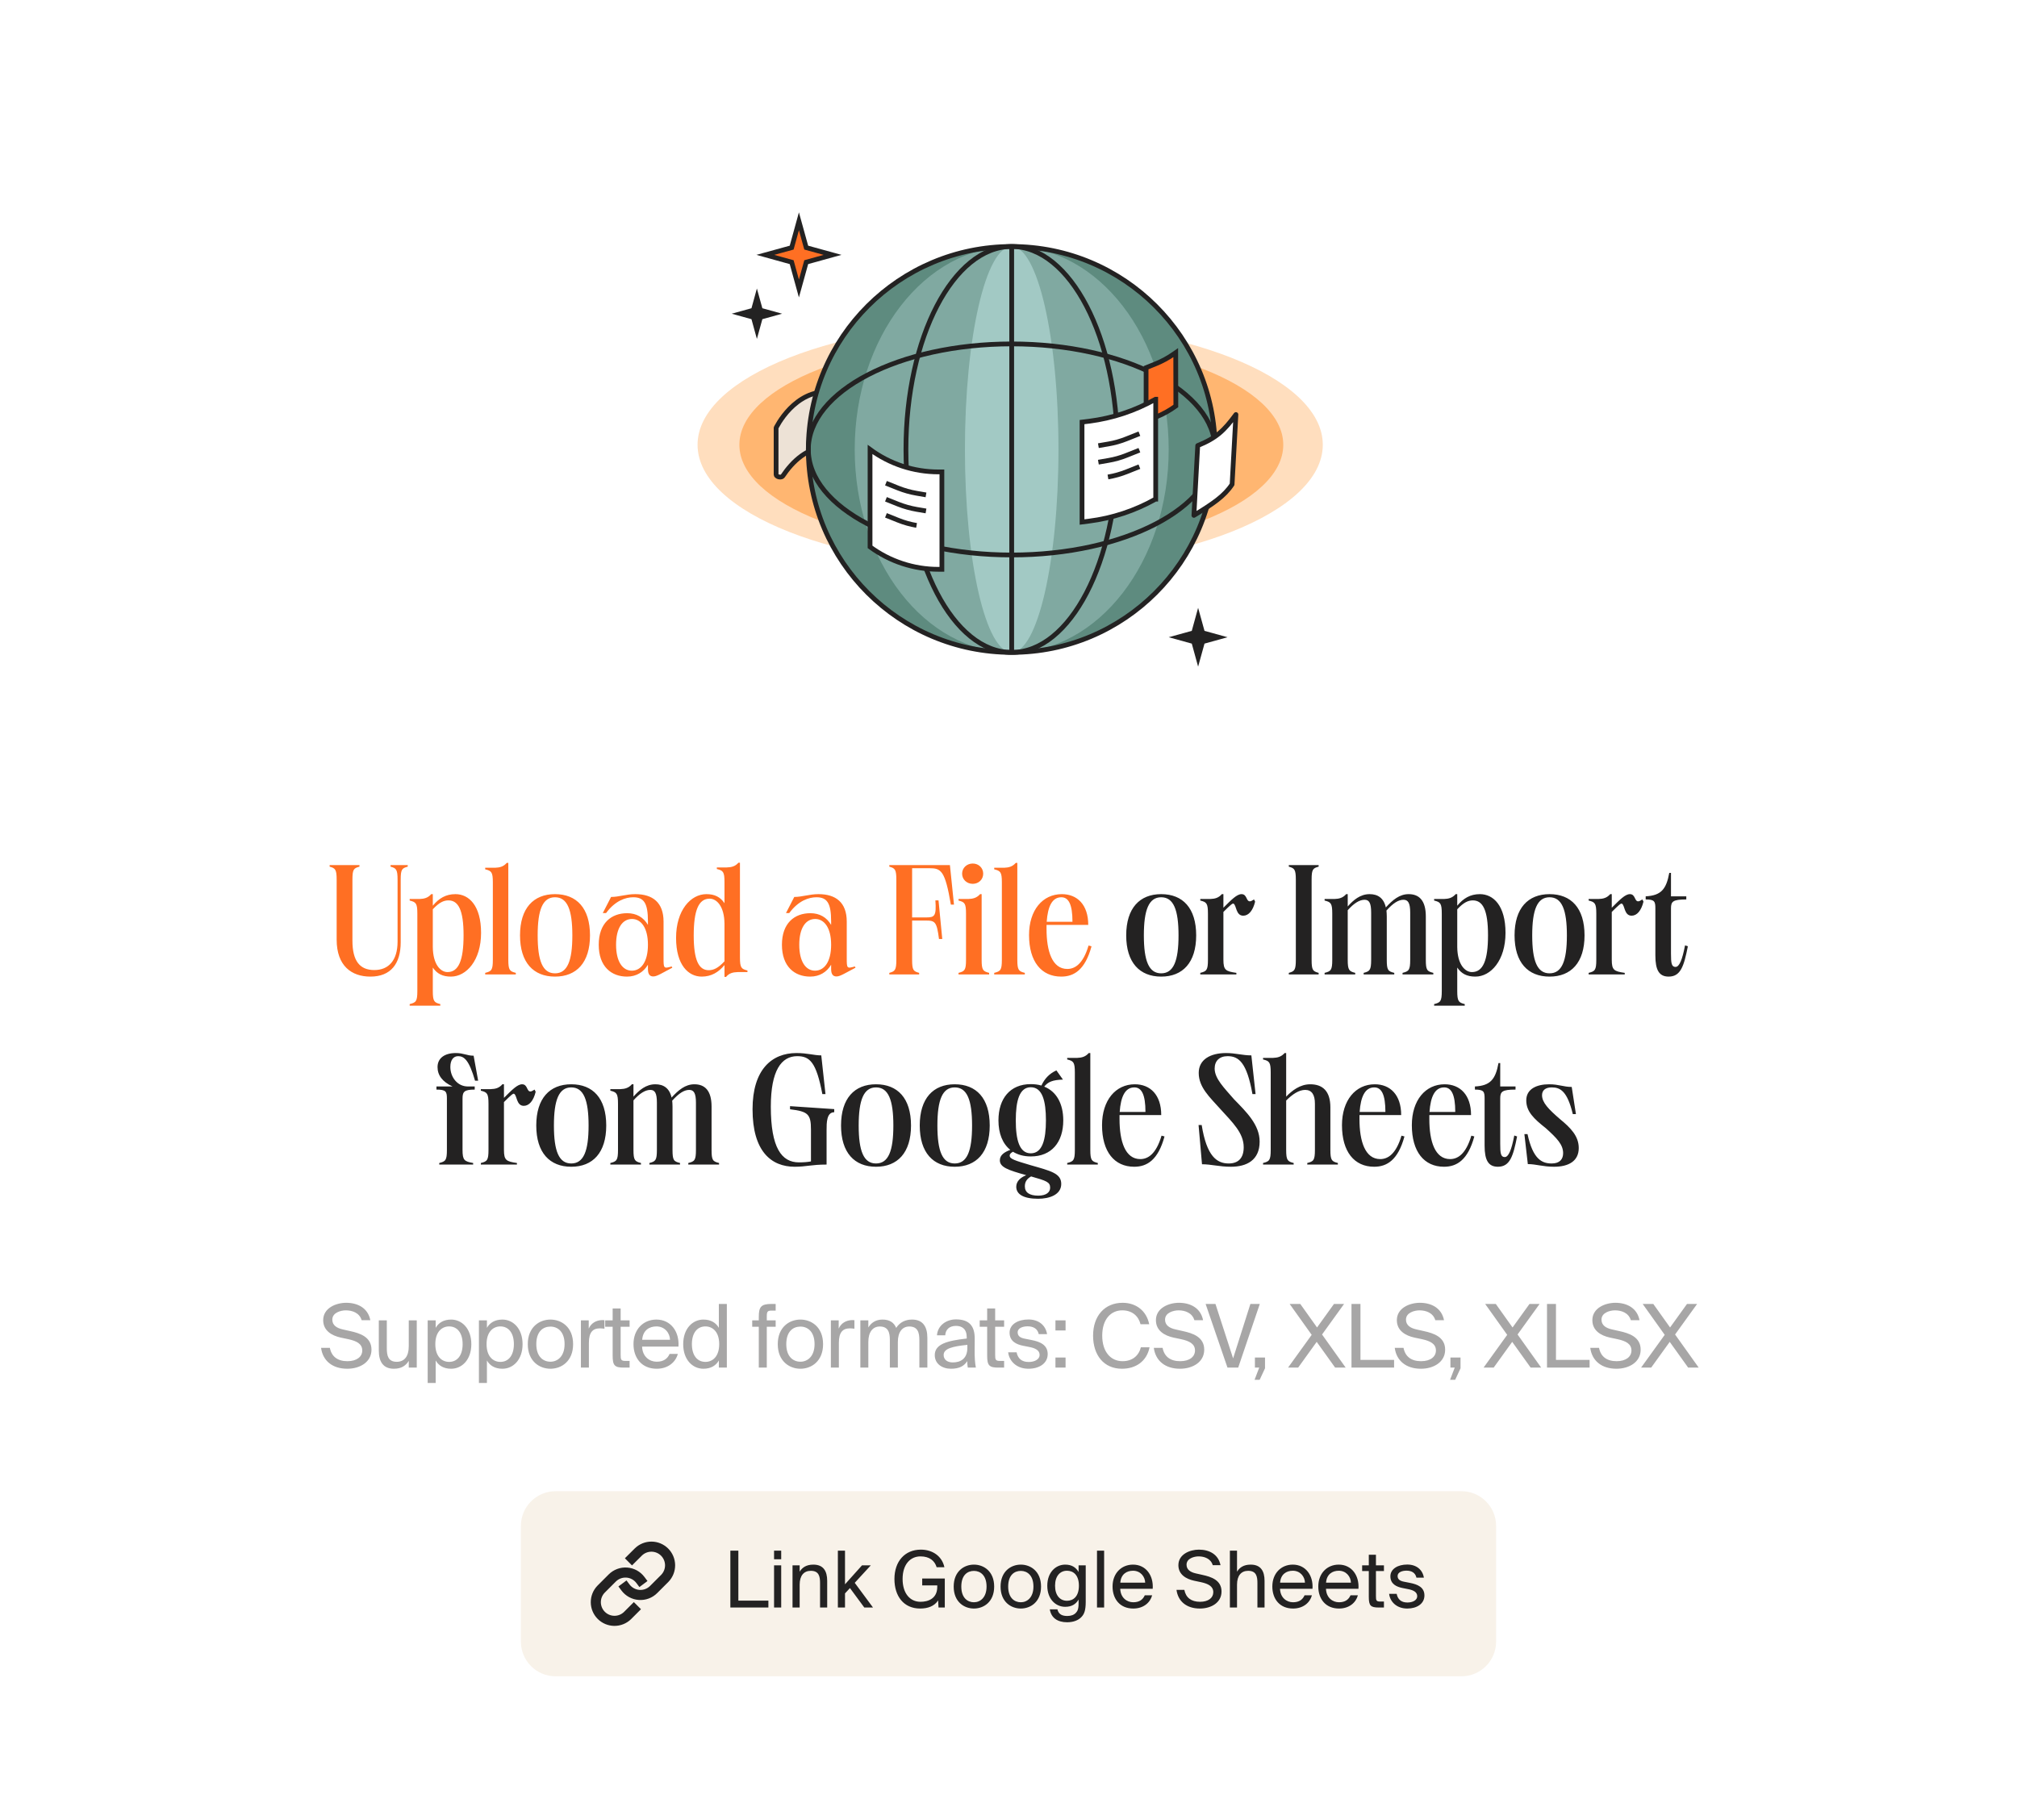 <svg width="297" height="268" viewBox="0 0 297 268" fill="none" xmlns="http://www.w3.org/2000/svg">
<rect width="297" height="268" fill="white"/>
<path opacity="0.3" d="M148.747 83.639C174.17 83.639 194.779 75.518 194.779 65.5C194.779 55.482 174.17 47.361 148.747 47.361C123.324 47.361 102.715 55.482 102.715 65.5C102.715 75.518 123.324 83.639 148.747 83.639Z" fill="#FF8F25"/>
<path opacity="0.5" d="M148.916 81.244C171.031 81.244 188.959 74.195 188.959 65.5C188.959 56.805 171.031 49.757 148.916 49.757C126.801 49.757 108.873 56.805 108.873 65.5C108.873 74.195 126.801 81.244 148.916 81.244Z" fill="#FF8F25"/>
<path d="M116.325 60.168C117.662 58.806 119.612 57.541 122.192 57.697V65.819C118.933 65.667 116.628 68.057 115.26 70.103C115.185 70.216 114.967 70.301 114.679 70.231C114.386 70.159 114.279 69.999 114.279 69.893V62.998C114.3 62.956 114.331 62.896 114.372 62.819C114.458 62.659 114.587 62.429 114.761 62.154C115.109 61.603 115.631 60.876 116.325 60.168Z" fill="#EDE2D6" stroke="#232222" stroke-width="0.7" stroke-linejoin="round"/>
<path d="M148.973 96.072C165.512 96.072 178.92 82.691 178.92 66.185C178.92 49.679 165.512 36.298 148.973 36.298C132.433 36.298 119.025 49.679 119.025 66.185C119.025 82.691 132.433 96.072 148.973 96.072Z" fill="#5E8B7F"/>
<path opacity="0.5" d="M148.972 96.072C161.739 96.072 172.088 82.691 172.088 66.185C172.088 49.679 161.739 36.298 148.972 36.298C136.205 36.298 125.855 49.679 125.855 66.185C125.855 82.691 136.205 96.072 148.972 96.072Z" fill="#A2C9C4"/>
<path d="M148.97 96.072C152.774 96.072 155.857 82.691 155.857 66.185C155.857 49.679 152.774 36.298 148.97 36.298C145.167 36.298 142.084 49.679 142.084 66.185C142.084 82.691 145.167 96.072 148.97 96.072Z" fill="#A2C9C4"/>
<path d="M148.973 96.072C165.512 96.072 178.92 82.691 178.92 66.185C178.92 49.679 165.512 36.298 148.973 36.298C132.433 36.298 119.025 49.679 119.025 66.185C119.025 82.691 132.433 96.072 148.973 96.072Z" stroke="#232222" stroke-width="0.7" stroke-miterlimit="10"/>
<path d="M148.971 96.072C157.572 96.072 164.544 82.691 164.544 66.185C164.544 49.679 157.572 36.298 148.971 36.298C140.371 36.298 133.398 49.679 133.398 66.185C133.398 82.691 140.371 96.072 148.971 96.072Z" stroke="#232222" stroke-width="0.7" stroke-miterlimit="10"/>
<path d="M148.973 81.727C165.512 81.727 178.92 74.768 178.92 66.185C178.92 57.602 165.512 50.644 148.973 50.644C132.433 50.644 119.025 57.602 119.025 66.185C119.025 74.768 132.433 81.727 148.973 81.727Z" stroke="#232222" stroke-width="0.7" stroke-miterlimit="10"/>
<path d="M148.971 36.298V96.072" stroke="#232222" stroke-width="0.7" stroke-miterlimit="10"/>
<path d="M177.361 94.778L180.752 93.838L177.361 92.899L176.421 89.507L175.488 92.899L172.09 93.838L175.488 94.778L176.421 98.169L177.361 94.778Z" fill="#232222"/>
<path d="M112.256 47.003L115.167 46.197L112.256 45.392L111.451 42.485L110.653 45.392L107.742 46.197L110.653 47.003L111.451 49.909L112.256 47.003Z" fill="#232222"/>
<path d="M118.715 38.607L122.593 37.532L118.715 36.464L117.64 32.585L116.572 36.464L112.693 37.532L116.572 38.607L117.64 42.485L118.715 38.607Z" fill="#FF6F23" stroke="#232222" stroke-width="0.7" stroke-miterlimit="10"/>
<path d="M138.693 83.837H138.174C134.554 83.835 131.028 82.678 128.113 80.534V66.185C131.027 68.332 134.553 69.491 138.174 69.492H138.693V83.837Z" fill="white" stroke="#232222" stroke-width="0.7" stroke-miterlimit="10"/>
<path d="M130.455 71.154L132.255 71.875C133.129 72.222 134.036 72.478 134.963 72.637L136.351 72.877" stroke="#232222" stroke-width="0.7" stroke-miterlimit="10"/>
<path d="M130.455 73.524L132.255 74.244C133.129 74.59 134.037 74.845 134.963 75.007L136.351 75.242" stroke="#232222" stroke-width="0.7" stroke-miterlimit="10"/>
<path d="M130.455 75.888L132.255 76.609C133.128 76.959 134.036 77.214 134.963 77.371" stroke="#232222" stroke-width="0.7" stroke-miterlimit="10"/>
<path d="M173.142 59.783C172.247 60.438 171.274 60.979 170.245 61.395L168.76 61.996V54.144L170.227 53.553C171.145 53.176 172.019 52.699 172.832 52.13L173.124 51.927L173.142 59.783Z" fill="#FF6F23" stroke="#232222" stroke-width="0.7" stroke-miterlimit="10"/>
<path d="M159.328 76.872L160.374 76.738C163.808 76.303 167.125 75.205 170.139 73.505H170.176V58.795H170.139C167.124 60.493 163.808 61.591 160.374 62.028L159.328 62.157V76.872Z" fill="white" stroke="#232222" stroke-width="0.7" stroke-miterlimit="10"/>
<path d="M167.774 63.866L165.862 64.628C165.01 64.97 164.125 65.221 163.22 65.376L161.734 65.63" stroke="#232222" stroke-width="0.7" stroke-miterlimit="10"/>
<path d="M167.774 66.296L165.862 67.058C165.011 67.4 164.125 67.649 163.22 67.802L161.734 68.06" stroke="#232222" stroke-width="0.7" stroke-miterlimit="10"/>
<path d="M167.774 68.72L165.923 69.459C165.028 69.816 164.097 70.078 163.146 70.24" stroke="#232222" stroke-width="0.7" stroke-miterlimit="10"/>
<path d="M181.988 61.046C180.301 63.331 179.176 64.473 176.363 65.615L175.801 75.895C178.613 74.182 180.301 73.04 181.425 71.326L181.988 61.046Z" fill="white" stroke="#232222" stroke-width="0.7" stroke-linejoin="round"/>
<path d="M49.572 129.555C49.572 128.014 49.365 127.853 48.537 127.623V127.393H52.93V127.623C52.079 127.853 51.895 128.014 51.895 129.555V138.525C51.895 141.538 52.999 142.849 55.115 142.849C57.231 142.849 58.542 141.423 58.542 138.663V129.555C58.542 128.014 58.335 127.853 57.507 127.623V127.393H60.037V127.623C59.186 127.853 59.002 128.014 59.002 129.555V138.755C59.002 141.906 57.553 143.815 54.54 143.815C51.78 143.815 49.572 142.251 49.572 138.364V129.555ZM61.453 134.546C61.453 133.005 61.245 132.844 60.325 132.614V132.384H61.797C62.465 132.361 63.017 132.223 63.499 131.671H63.73V133.373C64.626 132.292 65.638 131.671 67.064 131.671C69.043 131.671 70.837 133.35 70.837 137.375C70.837 141.423 68.674 143.815 66.397 143.815C65.178 143.815 64.35 143.401 63.73 142.481V145.931C63.73 147.472 63.937 147.633 64.834 147.863V148.093H60.325V147.863C61.245 147.633 61.453 147.472 61.453 145.931V134.546ZM63.73 139.445C63.752 142.044 64.879 143.148 65.891 143.148C67.525 143.148 68.26 141.446 68.26 137.72C68.26 134.04 67.501 132.591 66.029 132.591C65.34 132.591 64.672 132.89 63.73 133.902V139.445ZM72.571 129.946C72.571 128.405 72.364 128.244 71.444 128.014V127.784H72.916C73.583 127.761 74.135 127.623 74.618 127.071H74.848V141.331C74.848 142.872 75.055 143.033 75.952 143.263V143.493H71.444V143.263C72.364 143.033 72.571 142.872 72.571 141.331V129.946ZM81.724 143.815C78.55 143.815 76.572 141.745 76.572 137.743C76.572 133.741 78.55 131.671 81.724 131.671C84.898 131.671 86.876 133.718 86.876 137.743C86.876 141.745 84.898 143.815 81.724 143.815ZM79.171 137.743C79.171 141.515 79.907 143.332 81.724 143.332C83.541 143.332 84.277 141.515 84.277 137.743C84.277 133.971 83.541 132.131 81.724 132.131C79.907 132.131 79.171 133.971 79.171 137.743ZM96.19 143.792C95.707 143.792 95.408 143.493 95.408 142.711V142.067C94.764 143.148 93.706 143.815 92.326 143.815C90.026 143.815 88.163 142.343 88.163 139.123C88.163 135.926 90.026 134.477 92.349 134.477C93.729 134.477 94.764 135.098 95.408 136.202V135.673C95.408 132.982 94.81 132.131 93.246 132.131C92.142 132.131 90.601 132.614 89.244 134.454H88.761L89.98 132.085C91.13 132.085 92.211 131.671 93.545 131.671C96.098 131.671 97.708 132.89 97.708 135.719V141.055C97.708 142.596 97.708 142.665 98.904 142.32L98.996 142.504L97.271 143.424C96.811 143.654 96.512 143.792 96.19 143.792ZM90.716 139.123C90.716 141.584 91.659 142.941 93.039 142.941C94.373 142.941 95.408 141.676 95.408 139.123C95.408 136.593 94.373 135.328 93.062 135.328C91.659 135.328 90.716 136.662 90.716 139.123ZM106.68 129.9C106.68 128.359 106.473 128.198 105.553 127.968V127.738H107.025C107.692 127.715 108.244 127.6 108.727 127.048H108.957V140.986C108.957 142.527 109.164 142.688 110.061 142.918V143.148H108.612C107.922 143.171 107.347 143.309 106.91 143.861H106.68V142.113C105.806 143.171 104.748 143.815 103.322 143.815C101.367 143.815 99.55 142.113 99.55 138.111C99.55 134.04 101.712 131.671 104.012 131.671C105.231 131.671 106.059 132.085 106.68 133.005V129.9ZM102.149 137.766C102.149 141.423 102.908 142.872 104.357 142.872C105.07 142.872 105.737 142.573 106.68 141.561V136.041C106.657 133.419 105.507 132.338 104.495 132.338C102.885 132.338 102.149 134.017 102.149 137.766ZM123.165 143.792C122.682 143.792 122.383 143.493 122.383 142.711V142.067C121.739 143.148 120.681 143.815 119.301 143.815C117.001 143.815 115.138 142.343 115.138 139.123C115.138 135.926 117.001 134.477 119.324 134.477C120.704 134.477 121.739 135.098 122.383 136.202V135.673C122.383 132.982 121.785 132.131 120.221 132.131C119.117 132.131 117.576 132.614 116.219 134.454H115.736L116.955 132.085C118.105 132.085 119.186 131.671 120.52 131.671C123.073 131.671 124.683 132.89 124.683 135.719V141.055C124.683 142.596 124.683 142.665 125.879 142.32L125.971 142.504L124.246 143.424C123.786 143.654 123.487 143.792 123.165 143.792ZM117.691 139.123C117.691 141.584 118.634 142.941 120.014 142.941C121.348 142.941 122.383 141.676 122.383 139.123C122.383 136.593 121.348 135.328 120.037 135.328C118.634 135.328 117.691 136.662 117.691 139.123ZM136.447 135.098C137.62 135.098 137.896 134.868 137.735 132.591H138.195L138.747 138.272H138.264C137.942 135.788 137.712 135.558 136.355 135.558H134.308V141.331C134.308 142.872 134.492 143.033 135.343 143.263V143.493H130.95V143.263C131.778 143.033 131.985 142.872 131.985 141.331V129.555C131.985 128.014 131.778 127.853 130.95 127.623V127.393H139.874L140.472 133.212H140.012C139.161 128.175 138.563 127.853 136.861 127.853H134.308V135.098H136.447ZM142.245 134.546C142.245 133.005 142.038 132.844 141.141 132.614V132.384H142.59C143.28 132.361 143.832 132.223 144.315 131.671H144.545V141.331C144.545 142.872 144.752 143.033 145.649 143.263V143.493H141.141V143.263C142.038 143.033 142.245 142.872 142.245 141.331V134.546ZM141.67 128.658C141.67 127.807 142.36 127.163 143.234 127.163C144.108 127.163 144.775 127.807 144.775 128.658C144.775 129.509 144.108 130.153 143.234 130.153C142.36 130.153 141.67 129.509 141.67 128.658ZM147.523 129.946C147.523 128.405 147.316 128.244 146.396 128.014V127.784H147.868C148.535 127.761 149.087 127.623 149.57 127.071H149.8V141.331C149.8 142.872 150.007 143.033 150.904 143.263V143.493H146.396V143.263C147.316 143.033 147.523 142.872 147.523 141.331V129.946ZM151.525 137.697C151.525 134.017 153.526 131.671 156.355 131.671C158.609 131.671 160.242 133.212 160.242 136.202H154.101V136.8C154.101 140.066 154.929 142.688 157.16 142.688C158.264 142.688 159.483 141.975 160.288 139.238L160.725 139.353C159.782 142.826 158.149 143.815 156.263 143.815C153.342 143.815 151.525 141.607 151.525 137.697ZM154.124 135.742H157.919C157.919 133.166 157.344 132.131 156.286 132.131C154.906 132.131 154.285 133.511 154.124 135.742Z" fill="#FF6F23"/>
<path d="M170.984 143.815C167.81 143.815 165.832 141.745 165.832 137.743C165.832 133.741 167.81 131.671 170.984 131.671C174.158 131.671 176.136 133.718 176.136 137.743C176.136 141.745 174.158 143.815 170.984 143.815ZM168.431 137.743C168.431 141.515 169.167 143.332 170.984 143.332C172.801 143.332 173.537 141.515 173.537 137.743C173.537 133.971 172.801 132.131 170.984 132.131C169.167 132.131 168.431 133.971 168.431 137.743ZM183.066 134.845C181.962 134.845 182.077 133.304 181.64 133.074C181.502 132.982 181.157 133.281 180.145 134.293V141.331C180.145 142.872 180.49 143.033 182.054 143.263V143.493H176.741V143.263C177.661 143.033 177.868 142.872 177.868 141.331V134.546C177.868 133.005 177.661 132.844 176.741 132.614V132.384H178.213C178.903 132.361 179.432 132.223 179.915 131.671H180.145V133.672C181.318 132.499 182.123 131.671 182.813 131.671C183.641 131.671 183.48 132.729 184.032 132.729C184.193 132.729 184.354 132.637 184.653 132.453L184.814 132.775C184.492 134.109 183.848 134.845 183.066 134.845ZM190.81 129.555C190.81 128.014 190.603 127.853 189.775 127.623V127.393H194.168V127.623C193.317 127.853 193.133 128.014 193.133 129.555V141.331C193.133 142.872 193.317 143.033 194.168 143.263V143.493H189.775V143.263C190.603 143.033 190.81 142.872 190.81 141.331V129.555ZM206.523 143.493V143.263C207.443 143.033 207.65 142.872 207.65 141.331V134.385C207.65 133.005 207.351 132.499 206.661 132.499C205.925 132.499 205.143 132.982 204.154 134.086C204.177 134.339 204.2 134.638 204.2 134.96V141.331C204.2 142.872 204.384 143.033 205.304 143.263V143.493H200.796V143.263C201.693 143.033 201.9 142.872 201.9 141.331V134.385C201.9 133.005 201.624 132.499 200.934 132.499C200.175 132.499 199.347 133.028 198.45 134.04V141.331C198.45 142.872 198.657 143.033 199.554 143.263V143.493H195.046V143.263C195.966 143.033 196.173 142.872 196.173 141.331V134.546C196.173 133.005 195.966 132.844 195.046 132.614V132.384H196.518C197.185 132.361 197.737 132.223 198.22 131.671H198.45V133.488C199.278 132.545 200.29 131.671 201.67 131.671C202.866 131.671 203.74 132.223 204.062 133.626C205.051 132.545 206.063 131.671 207.42 131.671C208.938 131.671 209.95 132.568 209.95 134.96V141.331C209.95 142.872 210.134 143.033 211.054 143.263V143.493H206.523ZM212.3 134.546C212.3 133.005 212.093 132.844 211.173 132.614V132.384H212.645C213.312 132.361 213.864 132.223 214.347 131.671H214.577V133.373C215.474 132.292 216.486 131.671 217.912 131.671C219.89 131.671 221.684 133.35 221.684 137.375C221.684 141.423 219.522 143.815 217.245 143.815C216.026 143.815 215.198 143.401 214.577 142.481V145.931C214.577 147.472 214.784 147.633 215.681 147.863V148.093H211.173V147.863C212.093 147.633 212.3 147.472 212.3 145.931V134.546ZM214.577 139.445C214.6 142.044 215.727 143.148 216.739 143.148C218.372 143.148 219.108 141.446 219.108 137.72C219.108 134.04 218.349 132.591 216.877 132.591C216.187 132.591 215.52 132.89 214.577 133.902V139.445ZM228.169 143.815C224.995 143.815 223.017 141.745 223.017 137.743C223.017 133.741 224.995 131.671 228.169 131.671C231.343 131.671 233.321 133.718 233.321 137.743C233.321 141.745 231.343 143.815 228.169 143.815ZM225.616 137.743C225.616 141.515 226.352 143.332 228.169 143.332C229.986 143.332 230.722 141.515 230.722 137.743C230.722 133.971 229.986 132.131 228.169 132.131C226.352 132.131 225.616 133.971 225.616 137.743ZM240.251 134.845C239.147 134.845 239.262 133.304 238.825 133.074C238.687 132.982 238.342 133.281 237.33 134.293V141.331C237.33 142.872 237.675 143.033 239.239 143.263V143.493H233.926V143.263C234.846 143.033 235.053 142.872 235.053 141.331V134.546C235.053 133.005 234.846 132.844 233.926 132.614V132.384H235.398C236.088 132.361 236.617 132.223 237.1 131.671H237.33V133.672C238.503 132.499 239.308 131.671 239.998 131.671C240.826 131.671 240.665 132.729 241.217 132.729C241.378 132.729 241.539 132.637 241.838 132.453L241.999 132.775C241.677 134.109 241.033 134.845 240.251 134.845ZM242.324 131.993C244.601 131.878 245.36 130.935 245.797 128.543H246.05V131.993H248.304V132.453C246.326 132.453 246.05 132.752 246.05 133.764V140.434C246.05 141.814 246.119 142.389 246.717 142.389C247.269 142.389 247.706 141.377 248.12 139.215L248.534 139.353C247.959 142.274 247.476 143.815 245.705 143.815C244.302 143.815 243.75 142.849 243.75 140.71V133.764C243.75 132.752 243.635 132.453 242.324 132.453V131.993ZM67.118 155.071C68.291 155.071 68.728 155.462 69.74 155.462L70.407 159.142H69.947C69.073 156.106 68.337 155.531 67.463 155.531C66.773 155.531 66.313 156.083 66.313 157.118C66.313 158.613 67.348 159.993 68.889 159.993H69.901V160.453C68.383 160.453 68.107 160.752 68.107 161.764V169.331C68.107 170.872 68.383 171.033 69.671 171.263V171.493H64.68V171.263C65.6 171.033 65.807 170.872 65.807 169.331V161.764C65.807 160.752 65.669 160.453 64.266 160.453V159.993H66.635C65.14 159.303 64.427 158.337 64.427 157.141C64.427 155.807 65.485 155.071 67.118 155.071ZM77.129 162.845C76.025 162.845 76.139 161.304 75.703 161.074C75.564 160.982 75.219 161.281 74.207 162.293V169.331C74.207 170.872 74.552 171.033 76.117 171.263V171.493H70.803V171.263C71.724 171.033 71.93 170.872 71.93 169.331V162.546C71.93 161.005 71.724 160.844 70.803 160.614V160.384H72.275C72.966 160.361 73.495 160.223 73.978 159.671H74.207V161.672C75.38 160.499 76.186 159.671 76.876 159.671C77.704 159.671 77.543 160.729 78.094 160.729C78.255 160.729 78.416 160.637 78.716 160.453L78.876 160.775C78.555 162.109 77.91 162.845 77.129 162.845ZM84.116 171.815C80.942 171.815 78.964 169.745 78.964 165.743C78.964 161.741 80.942 159.671 84.116 159.671C87.29 159.671 89.268 161.718 89.268 165.743C89.268 169.745 87.29 171.815 84.116 171.815ZM81.563 165.743C81.563 169.515 82.299 171.332 84.116 171.332C85.933 171.332 86.669 169.515 86.669 165.743C86.669 161.971 85.933 160.131 84.116 160.131C82.299 160.131 81.563 161.971 81.563 165.743ZM101.35 171.493V171.263C102.27 171.033 102.477 170.872 102.477 169.331V162.385C102.477 161.005 102.178 160.499 101.488 160.499C100.752 160.499 99.97 160.982 98.981 162.086C99.004 162.339 99.027 162.638 99.027 162.96V169.331C99.027 170.872 99.211 171.033 100.131 171.263V171.493H95.623V171.263C96.52 171.033 96.727 170.872 96.727 169.331V162.385C96.727 161.005 96.451 160.499 95.761 160.499C95.002 160.499 94.174 161.028 93.277 162.04V169.331C93.277 170.872 93.484 171.033 94.381 171.263V171.493H89.873V171.263C90.793 171.033 91 170.872 91 169.331V162.546C91 161.005 90.793 160.844 89.873 160.614V160.384H91.345C92.012 160.361 92.564 160.223 93.047 159.671H93.277V161.488C94.105 160.545 95.117 159.671 96.497 159.671C97.693 159.671 98.567 160.223 98.889 161.626C99.878 160.545 100.89 159.671 102.247 159.671C103.765 159.671 104.777 160.568 104.777 162.96V169.331C104.777 170.872 104.961 171.033 105.881 171.263V171.493H101.35ZM117.021 171.815C113.571 171.815 110.811 169.561 110.811 163.351C110.811 157.509 113.64 155.071 117.274 155.071C118.907 155.071 119.85 155.416 120.931 155.416L121.552 161.12H121.092C120.195 156.428 119.252 155.531 117.389 155.531C115.066 155.531 113.502 157.624 113.502 162.96C113.502 169.032 115.089 171.171 117.642 171.171C118.401 171.171 118.861 171.125 119.413 171.033V166.341C119.413 164.064 118.976 163.673 116.331 163.351V162.891L122.84 163.328V163.788C121.713 163.788 121.713 165.352 121.713 166.41V171.493C119.482 171.493 118.723 171.815 117.021 171.815ZM128.993 171.815C125.819 171.815 123.841 169.745 123.841 165.743C123.841 161.741 125.819 159.671 128.993 159.671C132.167 159.671 134.145 161.718 134.145 165.743C134.145 169.745 132.167 171.815 128.993 171.815ZM126.44 165.743C126.44 169.515 127.176 171.332 128.993 171.332C130.81 171.332 131.546 169.515 131.546 165.743C131.546 161.971 130.81 160.131 128.993 160.131C127.176 160.131 126.44 161.971 126.44 165.743ZM140.583 171.815C137.409 171.815 135.431 169.745 135.431 165.743C135.431 161.741 137.409 159.671 140.583 159.671C143.757 159.671 145.735 161.718 145.735 165.743C145.735 169.745 143.757 171.815 140.583 171.815ZM138.03 165.743C138.03 169.515 138.766 171.332 140.583 171.332C142.4 171.332 143.136 169.515 143.136 165.743C143.136 161.971 142.4 160.131 140.583 160.131C138.766 160.131 138.03 161.971 138.03 165.743ZM151.781 170.297C150.746 170.297 149.872 170.044 149.159 169.607C148.883 169.768 148.676 169.906 148.676 170.182C148.676 170.665 149.435 170.895 151.758 171.585C154.725 172.436 156.266 172.781 156.266 174.345C156.266 175.932 154.541 176.53 152.862 176.53C150.7 176.53 149.642 175.863 149.642 174.759C149.642 173.977 150.24 173.402 151.114 173.057C148.4 172.298 147.227 171.884 147.227 170.872C147.227 170.09 147.894 169.653 148.768 169.331C147.618 168.411 147.02 166.893 147.02 164.984C147.02 161.764 148.745 159.648 151.781 159.648C152.356 159.648 152.862 159.717 153.345 159.855C153.828 158.843 154.472 158.13 155.553 157.624L156.519 158.981C154.978 159.027 154.311 159.326 153.759 160.016C155.553 160.729 156.565 162.523 156.565 164.984C156.565 168.204 154.84 170.297 151.781 170.297ZM149.573 164.984C149.573 167.859 150.102 169.837 151.781 169.837C153.483 169.837 154.012 167.836 154.012 164.984C154.012 162.109 153.483 160.108 151.781 160.108C150.102 160.108 149.573 162.109 149.573 164.984ZM150.907 174.69C150.907 175.61 151.597 176.07 152.885 176.07C154.035 176.07 154.633 175.587 154.633 174.897C154.633 174.069 154.081 173.885 151.827 173.241C151.298 173.54 150.907 173.954 150.907 174.69ZM158.27 157.946C158.27 156.405 158.063 156.244 157.143 156.014V155.784H158.615C159.282 155.761 159.834 155.623 160.317 155.071H160.547V169.331C160.547 170.872 160.754 171.033 161.651 171.263V171.493H157.143V171.263C158.063 171.033 158.27 170.872 158.27 169.331V157.946ZM162.273 165.697C162.273 162.017 164.274 159.671 167.103 159.671C169.357 159.671 170.99 161.212 170.99 164.202H164.849V164.8C164.849 168.066 165.677 170.688 167.908 170.688C169.012 170.688 170.231 169.975 171.036 167.238L171.473 167.353C170.53 170.826 168.897 171.815 167.011 171.815C164.09 171.815 162.273 169.607 162.273 165.697ZM164.872 163.742H168.667C168.667 161.166 168.092 160.131 167.034 160.131C165.654 160.131 165.033 161.511 164.872 163.742ZM176.947 165.674C177.683 170.274 179.178 171.332 180.926 171.332C182.329 171.332 183.134 170.55 183.134 168.94C183.134 166.847 181.524 165.329 179.684 163.305C178.097 161.534 176.51 160.108 176.51 157.992C176.51 156.037 178.212 155.071 180.535 155.071C181.938 155.071 182.95 155.416 184.261 155.416L184.882 161.12H184.422C183.594 156.451 182.398 155.531 180.765 155.531C179.569 155.531 178.856 156.221 178.856 157.348C178.856 158.843 180.259 160.2 181.708 161.879C183.502 163.719 185.48 165.628 185.48 168.112C185.48 170.872 183.548 171.815 181.248 171.815C179.523 171.815 178.35 171.447 176.993 171.447L176.487 165.674H176.947ZM187.11 157.946C187.11 156.405 186.903 156.244 185.983 156.014V155.784H187.455C188.122 155.761 188.674 155.623 189.157 155.071H189.387V161.488C190.261 160.591 191.434 159.671 192.929 159.671C194.769 159.671 195.896 160.683 195.896 163.075V169.331C195.896 170.872 196.103 171.033 197 171.263V171.493H192.492V171.263C193.412 171.033 193.619 170.872 193.619 169.331V162.523C193.619 161.212 193.159 160.499 192.193 160.499C191.273 160.499 190.33 161.12 189.387 162.063V169.331C189.387 170.872 189.594 171.033 190.491 171.263V171.493H185.983V171.263C186.903 171.033 187.11 170.872 187.11 169.331V157.946ZM197.604 165.697C197.604 162.017 199.605 159.671 202.434 159.671C204.688 159.671 206.321 161.212 206.321 164.202H200.18V164.8C200.18 168.066 201.008 170.688 203.239 170.688C204.343 170.688 205.562 169.975 206.367 167.238L206.804 167.353C205.861 170.826 204.228 171.815 202.342 171.815C199.421 171.815 197.604 169.607 197.604 165.697ZM200.203 163.742H203.998C203.998 161.166 203.423 160.131 202.365 160.131C200.985 160.131 200.364 161.511 200.203 163.742ZM207.891 165.697C207.891 162.017 209.892 159.671 212.721 159.671C214.975 159.671 216.608 161.212 216.608 164.202H210.467V164.8C210.467 168.066 211.295 170.688 213.526 170.688C214.63 170.688 215.849 169.975 216.654 167.238L217.091 167.353C216.148 170.826 214.515 171.815 212.629 171.815C209.708 171.815 207.891 169.607 207.891 165.697ZM210.49 163.742H214.285C214.285 161.166 213.71 160.131 212.652 160.131C211.272 160.131 210.651 161.511 210.49 163.742ZM217.179 159.993C219.456 159.878 220.215 158.935 220.652 156.543H220.905V159.993H223.159V160.453C221.181 160.453 220.905 160.752 220.905 161.764V168.434C220.905 169.814 220.974 170.389 221.572 170.389C222.124 170.389 222.561 169.377 222.975 167.215L223.389 167.353C222.814 170.274 222.331 171.815 220.56 171.815C219.157 171.815 218.605 170.849 218.605 168.71V161.764C218.605 160.752 218.49 160.453 217.179 160.453V159.993ZM224.924 167.008C225.729 170.711 227.04 171.332 228.489 171.332C229.685 171.332 230.168 170.688 230.168 169.814C230.168 168.549 229.248 167.606 227.615 166.134C225.867 164.754 224.74 163.696 224.74 162.04C224.74 160.338 226.304 159.671 228.121 159.671C229.547 159.671 230.214 160.062 231.433 160.062L232.054 164.064H231.594C230.766 160.614 229.708 160.131 228.489 160.131C227.523 160.131 227.063 160.591 227.063 161.281C227.063 162.362 228.029 163.351 229.708 164.8C231.249 166.065 232.468 167.284 232.468 169.055C232.468 170.987 230.973 171.815 228.834 171.815C227.178 171.815 226.189 171.424 224.97 171.424L224.464 167.008H224.924Z" fill="#232222"/>
<path opacity="0.4" d="M50.976 191.849C52.657 191.849 54.17 192.599 54.532 194.409H53.252C52.929 193.323 51.868 192.961 50.924 192.961C50.2 192.961 48.933 193.284 48.933 194.332C48.933 195.159 49.592 195.573 50.459 195.767L51.545 196.013C52.98 196.323 54.7 196.866 54.7 198.754C54.7 200.591 52.993 201.561 51.131 201.561C48.92 201.561 47.523 200.358 47.277 198.483H48.571C48.816 199.776 49.722 200.449 51.157 200.449C52.541 200.449 53.343 199.789 53.343 198.871C53.343 197.888 52.502 197.474 51.325 197.216L50.161 196.97C48.881 196.685 47.588 195.974 47.588 194.409C47.588 192.625 49.463 191.849 50.976 191.849ZM60.19 200.397C59.789 201.056 59.156 201.561 58.005 201.561C56.388 201.561 55.78 200.474 55.78 198.884V194.435H56.957V198.535C56.957 199.608 57.138 200.539 58.419 200.539C59.531 200.539 60.19 199.75 60.19 198.263V194.435H61.367V201.393H60.19V200.397ZM64.152 194.435V195.534C64.579 194.797 65.316 194.319 66.428 194.319C68.019 194.319 69.402 195.651 69.402 197.94C69.402 200.242 68.019 201.561 66.428 201.561C65.316 201.561 64.579 201.082 64.152 200.345V203.656H62.975V194.435H64.152ZM66.131 200.552C67.333 200.552 68.122 199.595 68.122 197.94C68.122 196.284 67.333 195.327 66.131 195.327C65.083 195.327 64.1 196.103 64.1 197.94C64.1 199.776 65.083 200.552 66.131 200.552ZM71.698 194.435V195.534C72.125 194.797 72.862 194.319 73.974 194.319C75.565 194.319 76.948 195.651 76.948 197.94C76.948 200.242 75.565 201.561 73.974 201.561C72.862 201.561 72.125 201.082 71.698 200.345V203.656H70.521V194.435H71.698ZM73.677 200.552C74.879 200.552 75.668 199.595 75.668 197.94C75.668 196.284 74.879 195.327 73.677 195.327C72.629 195.327 71.646 196.103 71.646 197.94C71.646 199.776 72.629 200.552 73.677 200.552ZM84.389 197.94C84.389 200.461 82.669 201.561 81.052 201.561C79.436 201.561 77.716 200.461 77.716 197.94C77.716 195.418 79.436 194.319 81.052 194.319C82.669 194.319 84.389 195.418 84.389 197.94ZM81.052 200.526C82.113 200.526 83.134 199.724 83.134 197.94C83.134 196.09 82.113 195.353 81.052 195.353C79.992 195.353 78.97 196.039 78.97 197.94C78.97 199.789 79.992 200.526 81.052 200.526ZM89.003 195.664C88.758 195.638 88.538 195.612 88.344 195.612C87.257 195.612 86.714 196.22 86.714 197.746V201.393H85.538V194.435H86.689V195.651C87.038 194.862 87.749 194.422 88.654 194.396C88.771 194.396 88.874 194.396 89.003 194.409V195.664ZM90.212 192.689H91.389V194.435H92.708V195.379H91.389V199.505C91.389 200.229 91.441 200.41 92.113 200.41H92.708V201.393H91.854C90.522 201.393 90.212 201.095 90.212 199.647V195.379H89.113V194.435H90.212V192.689ZM94.548 198.302C94.6 199.802 95.66 200.526 96.695 200.526C97.73 200.526 98.299 200.061 98.596 199.375H99.812C99.488 200.578 98.389 201.561 96.695 201.561C94.497 201.561 93.281 199.983 93.281 197.927C93.281 195.728 94.755 194.319 96.656 194.319C98.777 194.319 100.057 196.103 99.902 198.302H94.548ZM94.561 197.293H98.661C98.635 196.31 97.898 195.327 96.656 195.327C95.609 195.327 94.665 195.896 94.561 197.293ZM105.85 192.017H107.027V201.393H105.85V200.345C105.423 201.082 104.686 201.561 103.574 201.561C101.983 201.561 100.6 200.242 100.6 197.94C100.6 195.651 101.983 194.319 103.574 194.319C104.686 194.319 105.423 194.797 105.85 195.534V192.017ZM103.872 195.327C102.669 195.327 101.88 196.284 101.88 197.94C101.88 199.595 102.669 200.552 103.872 200.552C104.919 200.552 105.902 199.776 105.902 197.94C105.902 196.103 104.919 195.327 103.872 195.327ZM111.732 193.931C111.732 192.482 112.029 192.017 113.607 192.017H114.215V193H113.633C113.012 193 112.909 193.142 112.909 193.866V194.435H114.215V195.379H112.909V201.393H111.732V195.379H110.762V194.435H111.732V193.931ZM121.197 197.94C121.197 200.461 119.477 201.561 117.861 201.561C116.244 201.561 114.525 200.461 114.525 197.94C114.525 195.418 116.244 194.319 117.861 194.319C119.477 194.319 121.197 195.418 121.197 197.94ZM117.861 200.526C118.921 200.526 119.943 199.724 119.943 197.94C119.943 196.09 118.921 195.353 117.861 195.353C116.801 195.353 115.779 196.039 115.779 197.94C115.779 199.789 116.801 200.526 117.861 200.526ZM125.812 195.664C125.566 195.638 125.347 195.612 125.153 195.612C124.066 195.612 123.523 196.22 123.523 197.746V201.393H122.346V194.435H123.497V195.651C123.846 194.862 124.558 194.422 125.463 194.396C125.579 194.396 125.683 194.396 125.812 194.409V195.664ZM127.861 201.393H126.685V194.435H127.861V195.483C128.262 194.823 128.909 194.319 129.956 194.319C131.017 194.319 131.651 194.784 131.961 195.547C132.517 194.694 133.332 194.319 134.302 194.319C135.918 194.319 136.552 195.405 136.552 196.996V201.393H135.375V197.345C135.375 196.271 135.168 195.34 133.888 195.34C132.879 195.34 132.207 196.129 132.207 197.616V201.393H131.03V197.345C131.03 196.271 130.823 195.34 129.543 195.34C128.534 195.34 127.861 196.129 127.861 197.616V201.393ZM137.643 199.556C137.643 197.914 139.493 197.435 142.351 197.112V196.944C142.351 195.677 141.639 195.25 140.773 195.25C139.803 195.25 139.234 195.78 139.182 196.634H137.967C138.083 195.133 139.402 194.293 140.76 194.293C142.674 194.293 143.54 195.211 143.528 197.164L143.515 198.767C143.502 199.931 143.566 200.733 143.696 201.393H142.506C142.467 201.134 142.428 200.849 142.415 200.436C141.989 201.147 141.264 201.561 140.036 201.561C138.73 201.561 137.643 200.837 137.643 199.556ZM142.441 198.043C140.307 198.263 138.95 198.573 138.95 199.53C138.95 200.19 139.454 200.63 140.295 200.63C141.394 200.63 142.441 200.125 142.441 198.483V198.043ZM145.359 192.689H146.535V194.435H147.855V195.379H146.535V199.505C146.535 200.229 146.587 200.41 147.26 200.41H147.855V201.393H147.001C145.669 201.393 145.359 201.095 145.359 199.647V195.379H144.259V194.435H145.359V192.689ZM152.952 196.465C152.771 195.638 152.125 195.315 151.31 195.315C150.624 195.315 149.849 195.56 149.849 196.194C149.849 196.75 150.237 197.009 150.909 197.138L151.892 197.332C153.159 197.578 154.271 198.056 154.271 199.401C154.271 200.772 153.03 201.561 151.439 201.561C149.616 201.561 148.581 200.358 148.452 199.142H149.693C149.874 200.035 150.431 200.565 151.465 200.565C152.357 200.565 153.082 200.177 153.082 199.53C153.082 198.832 152.422 198.535 151.672 198.379L150.637 198.173C149.693 197.979 148.659 197.539 148.659 196.246C148.659 195.017 149.9 194.306 151.439 194.306C152.939 194.306 153.961 195.146 154.181 196.465H152.952ZM155.414 195.922V194.435H156.902V195.922H155.414ZM155.414 201.393V199.905H156.902V201.393H155.414ZM169.27 198.405C168.856 200.474 167.24 201.561 165.209 201.561C162.52 201.561 160.955 199.543 160.955 196.685C160.955 193.776 162.662 191.849 165.313 191.849C167.253 191.849 168.817 193 169.218 195.004H167.938C167.654 193.84 166.748 192.961 165.248 192.961C163.593 192.961 162.3 194.254 162.3 196.685C162.3 199.052 163.541 200.449 165.287 200.449C166.774 200.449 167.692 199.608 167.99 198.405H169.27ZM173.595 191.849C175.277 191.849 176.79 192.599 177.152 194.409H175.871C175.548 193.323 174.488 192.961 173.544 192.961C172.82 192.961 171.552 193.284 171.552 194.332C171.552 195.159 172.212 195.573 173.078 195.767L174.164 196.013C175.6 196.323 177.32 196.866 177.32 198.754C177.32 200.591 175.613 201.561 173.751 201.561C171.539 201.561 170.143 200.358 169.897 198.483H171.19C171.436 199.776 172.341 200.449 173.777 200.449C175.16 200.449 175.962 199.789 175.962 198.871C175.962 197.888 175.121 197.474 173.945 197.216L172.781 196.97C171.5 196.685 170.207 195.974 170.207 194.409C170.207 192.625 172.082 191.849 173.595 191.849ZM178.973 192.017L181.573 200.035L184.12 192.017H185.504L182.323 201.393H180.745L177.525 192.017H178.973ZM184.784 199.905H186.271V201.496L185.483 203.19H184.733L185.418 201.393H184.784V199.905ZM193.144 196.569L189.898 192.017H191.463L193.933 195.483L196.429 192.017H197.916L194.67 196.517L198.149 201.393H196.597L193.881 197.603L191.152 201.393H189.665L193.144 196.569ZM200.324 200.255H205.277V201.393H199.005V192.017H200.324V200.255ZM209.072 191.849C210.753 191.849 212.266 192.599 212.628 194.409H211.348C211.024 193.323 209.964 192.961 209.02 192.961C208.296 192.961 207.028 193.284 207.028 194.332C207.028 195.159 207.688 195.573 208.554 195.767L209.641 196.013C211.076 196.323 212.796 196.866 212.796 198.754C212.796 200.591 211.089 201.561 209.227 201.561C207.015 201.561 205.619 200.358 205.373 198.483H206.666C206.912 199.776 207.817 200.449 209.253 200.449C210.636 200.449 211.438 199.789 211.438 198.871C211.438 197.888 210.598 197.474 209.421 197.216L208.257 196.97C206.977 196.685 205.683 195.974 205.683 194.409C205.683 192.625 207.559 191.849 209.072 191.849ZM213.573 199.905H215.06V201.496L214.272 203.19H213.521L214.207 201.393H213.573V199.905ZM221.933 196.569L218.687 192.017H220.252L222.722 195.483L225.218 192.017H226.705L223.459 196.517L226.937 201.393H225.386L222.67 197.603L219.941 201.393H218.454L221.933 196.569ZM229.113 200.255H234.066V201.393H227.794V192.017H229.113V200.255ZM237.861 191.849C239.542 191.849 241.055 192.599 241.417 194.409H240.137C239.813 193.323 238.753 192.961 237.809 192.961C237.085 192.961 235.817 193.284 235.817 194.332C235.817 195.159 236.477 195.573 237.343 195.767L238.43 196.013C239.865 196.323 241.585 196.866 241.585 198.754C241.585 200.591 239.878 201.561 238.016 201.561C235.804 201.561 234.408 200.358 234.162 198.483H235.455C235.701 199.776 236.606 200.449 238.042 200.449C239.425 200.449 240.227 199.789 240.227 198.871C240.227 197.888 239.387 197.474 238.21 197.216L237.046 196.97C235.766 196.685 234.472 195.974 234.472 194.409C234.472 192.625 236.348 191.849 237.861 191.849ZM245.127 196.569L241.881 192.017H243.445L245.915 195.483L248.411 192.017H249.899L246.653 196.517L250.131 201.393H248.579L245.864 197.603L243.135 201.393H241.648L245.127 196.569Z" fill="#232222"/>
<path d="M76.701 224.704C76.701 221.881 78.99 219.593 81.812 219.593H215.188C218.01 219.593 220.299 221.881 220.299 224.704V241.742C220.299 244.564 218.01 246.853 215.188 246.853H81.812C78.99 246.853 76.701 244.564 76.701 241.742V224.704Z" fill="#F8F2E9"/>
<g clip-path="url(#clip0_14414_47960)">
<path d="M92.101 233.772C92.337 234.088 92.639 234.349 92.985 234.538C93.331 234.727 93.713 234.84 94.107 234.868C94.5 234.896 94.895 234.84 95.264 234.702C95.634 234.564 95.969 234.348 96.248 234.069L97.898 232.419C98.399 231.901 98.676 231.206 98.67 230.485C98.663 229.764 98.374 229.075 97.864 228.565C97.354 228.055 96.665 227.766 95.944 227.759C95.223 227.753 94.528 228.03 94.01 228.531L93.064 229.472M94.301 232.672C94.065 232.357 93.763 232.095 93.417 231.906C93.071 231.717 92.689 231.605 92.295 231.577C91.902 231.549 91.507 231.605 91.138 231.743C90.769 231.881 90.433 232.097 90.154 232.375L88.504 234.025C88.003 234.544 87.726 235.239 87.733 235.96C87.739 236.681 88.028 237.37 88.538 237.88C89.048 238.39 89.737 238.679 90.458 238.685C91.179 238.692 91.874 238.415 92.393 237.914L93.333 236.973" stroke="#232222" stroke-width="1.485" stroke-linecap="square"/>
</g>
<path d="M108.722 235.706H113.145V236.723H107.544V228.349H108.722V235.706ZM115.031 228.349V229.62H113.98V228.349H115.031ZM115.031 230.509V236.723H113.98V230.509H115.031ZM117.749 231.445C118.107 230.856 118.708 230.405 119.759 230.405C121.26 230.405 121.803 231.375 121.803 232.796V236.723H120.752V233.108C120.752 232.149 120.59 231.318 119.389 231.318C118.373 231.318 117.749 232.022 117.749 233.35V236.723H116.698V230.509H117.749V231.445ZM124.426 228.349V233.304L126.932 230.509H128.226L125.858 233.085L128.549 236.723H127.267L125.154 233.858L124.426 234.644V236.723H123.375V228.349H124.426ZM139.061 230.786H137.918C137.641 229.851 136.879 229.193 135.539 229.193C134.061 229.193 132.906 230.347 132.906 232.519C132.906 234.632 133.991 235.88 135.539 235.88C136.659 235.88 138.01 235.418 138.01 233.685V233.466H135.793V232.449H139.119V236.723H138.195L138.137 235.672C137.595 236.526 136.613 236.873 135.493 236.873C133.079 236.873 131.704 235.071 131.704 232.519C131.704 229.92 133.241 228.199 135.597 228.199C137.329 228.199 138.715 229.169 139.061 230.786ZM146.39 233.639C146.39 235.891 144.854 236.873 143.41 236.873C141.966 236.873 140.43 235.891 140.43 233.639C140.43 231.387 141.966 230.405 143.41 230.405C144.854 230.405 146.39 231.387 146.39 233.639ZM143.41 235.949C144.357 235.949 145.269 235.233 145.269 233.639C145.269 231.987 144.357 231.329 143.41 231.329C142.463 231.329 141.551 231.941 141.551 233.639C141.551 235.291 142.463 235.949 143.41 235.949ZM153.292 233.639C153.292 235.891 151.756 236.873 150.313 236.873C148.869 236.873 147.333 235.891 147.333 233.639C147.333 231.387 148.869 230.405 150.313 230.405C151.756 230.405 153.292 231.387 153.292 233.639ZM150.313 235.949C151.26 235.949 152.172 235.233 152.172 233.639C152.172 231.987 151.26 231.329 150.313 231.329C149.366 231.329 148.453 231.941 148.453 233.639C148.453 235.291 149.366 235.949 150.313 235.949ZM158.82 230.509H159.871V235.891C159.871 237.162 159.64 237.681 159.282 238.074C158.832 238.594 158.058 238.894 157.134 238.894C155.725 238.894 154.778 238.247 154.582 236.988H155.702C155.841 237.543 156.176 237.97 157.146 237.97C157.712 237.97 158.139 237.808 158.416 237.508C158.647 237.265 158.82 236.977 158.82 236.134V235.545C158.439 236.203 157.839 236.619 156.846 236.619C155.471 236.619 154.212 235.51 154.212 233.512C154.212 231.525 155.471 230.405 156.846 230.405C157.839 230.405 158.439 230.833 158.82 231.491V230.509ZM157.111 231.306C156.083 231.306 155.356 232.103 155.356 233.512C155.356 234.933 156.083 235.729 157.111 235.729C158.047 235.729 158.867 235.094 158.867 233.512C158.867 231.941 158.047 231.306 157.111 231.306ZM162.582 236.723H161.531V228.349H162.582V236.723ZM164.953 233.962C165 235.302 165.947 235.949 166.871 235.949C167.795 235.949 168.303 235.533 168.568 234.921H169.654C169.365 235.995 168.384 236.873 166.871 236.873C164.907 236.873 163.822 235.464 163.822 233.627C163.822 231.664 165.138 230.405 166.836 230.405C168.73 230.405 169.873 231.999 169.735 233.962H164.953ZM164.965 233.062H168.626C168.603 232.184 167.945 231.306 166.836 231.306C165.901 231.306 165.057 231.814 164.965 233.062ZM176.542 228.199C178.043 228.199 179.394 228.869 179.718 230.486H178.574C178.286 229.516 177.338 229.193 176.495 229.193C175.849 229.193 174.717 229.481 174.717 230.417C174.717 231.156 175.306 231.525 176.08 231.699L177.05 231.918C178.332 232.195 179.868 232.68 179.868 234.367C179.868 236.007 178.343 236.873 176.68 236.873C174.705 236.873 173.458 235.799 173.238 234.124H174.393C174.613 235.279 175.421 235.88 176.703 235.88C177.939 235.88 178.655 235.291 178.655 234.471C178.655 233.593 177.904 233.223 176.853 232.992L175.814 232.773C174.671 232.519 173.516 231.883 173.516 230.486C173.516 228.892 175.19 228.199 176.542 228.199ZM182.15 231.445C182.508 230.856 183.109 230.405 184.16 230.405C185.661 230.405 186.204 231.375 186.204 232.796V236.723H185.153V233.108C185.153 232.149 184.991 231.318 183.79 231.318C182.774 231.318 182.15 232.022 182.15 233.35V236.723H181.099V228.349H182.15V231.445ZM188.481 233.962C188.527 235.302 189.474 235.949 190.398 235.949C191.322 235.949 191.83 235.533 192.096 234.921H193.181C192.893 235.995 191.911 236.873 190.398 236.873C188.434 236.873 187.349 235.464 187.349 233.627C187.349 231.664 188.665 230.405 190.363 230.405C192.257 230.405 193.401 231.999 193.262 233.962H188.481ZM188.492 233.062H192.153C192.13 232.184 191.472 231.306 190.363 231.306C189.428 231.306 188.585 231.814 188.492 233.062ZM195.248 233.962C195.294 235.302 196.241 235.949 197.165 235.949C198.089 235.949 198.597 235.533 198.863 234.921H199.948C199.66 235.995 198.678 236.873 197.165 236.873C195.202 236.873 194.116 235.464 194.116 233.627C194.116 231.664 195.433 230.405 197.13 230.405C199.024 230.405 200.168 231.999 200.029 233.962H195.248ZM195.259 233.062H198.921C198.897 232.184 198.239 231.306 197.13 231.306C196.195 231.306 195.352 231.814 195.259 233.062ZM201.554 228.95H202.605V230.509H203.783V231.352H202.605V235.036C202.605 235.683 202.652 235.845 203.252 235.845H203.783V236.723H203.021C201.832 236.723 201.554 236.457 201.554 235.164V231.352H200.573V230.509H201.554V228.95ZM208.567 232.322C208.405 231.583 207.828 231.294 207.1 231.294C206.488 231.294 205.795 231.514 205.795 232.08C205.795 232.576 206.142 232.807 206.742 232.923L207.62 233.096C208.752 233.316 209.745 233.743 209.745 234.944C209.745 236.168 208.636 236.873 207.216 236.873C205.587 236.873 204.663 235.799 204.548 234.713H205.657C205.818 235.51 206.315 235.984 207.239 235.984C208.036 235.984 208.683 235.637 208.683 235.06C208.683 234.436 208.094 234.17 207.424 234.032L206.5 233.847C205.657 233.674 204.733 233.281 204.733 232.126C204.733 231.029 205.841 230.394 207.216 230.394C208.556 230.394 209.468 231.144 209.664 232.322H208.567Z" fill="#232222"/>
<defs>
<clipPath id="clip0_14414_47960">
<rect width="13.199" height="13.199" fill="white" transform="translate(86.6 226.623)"/>
</clipPath>
</defs>
</svg>
